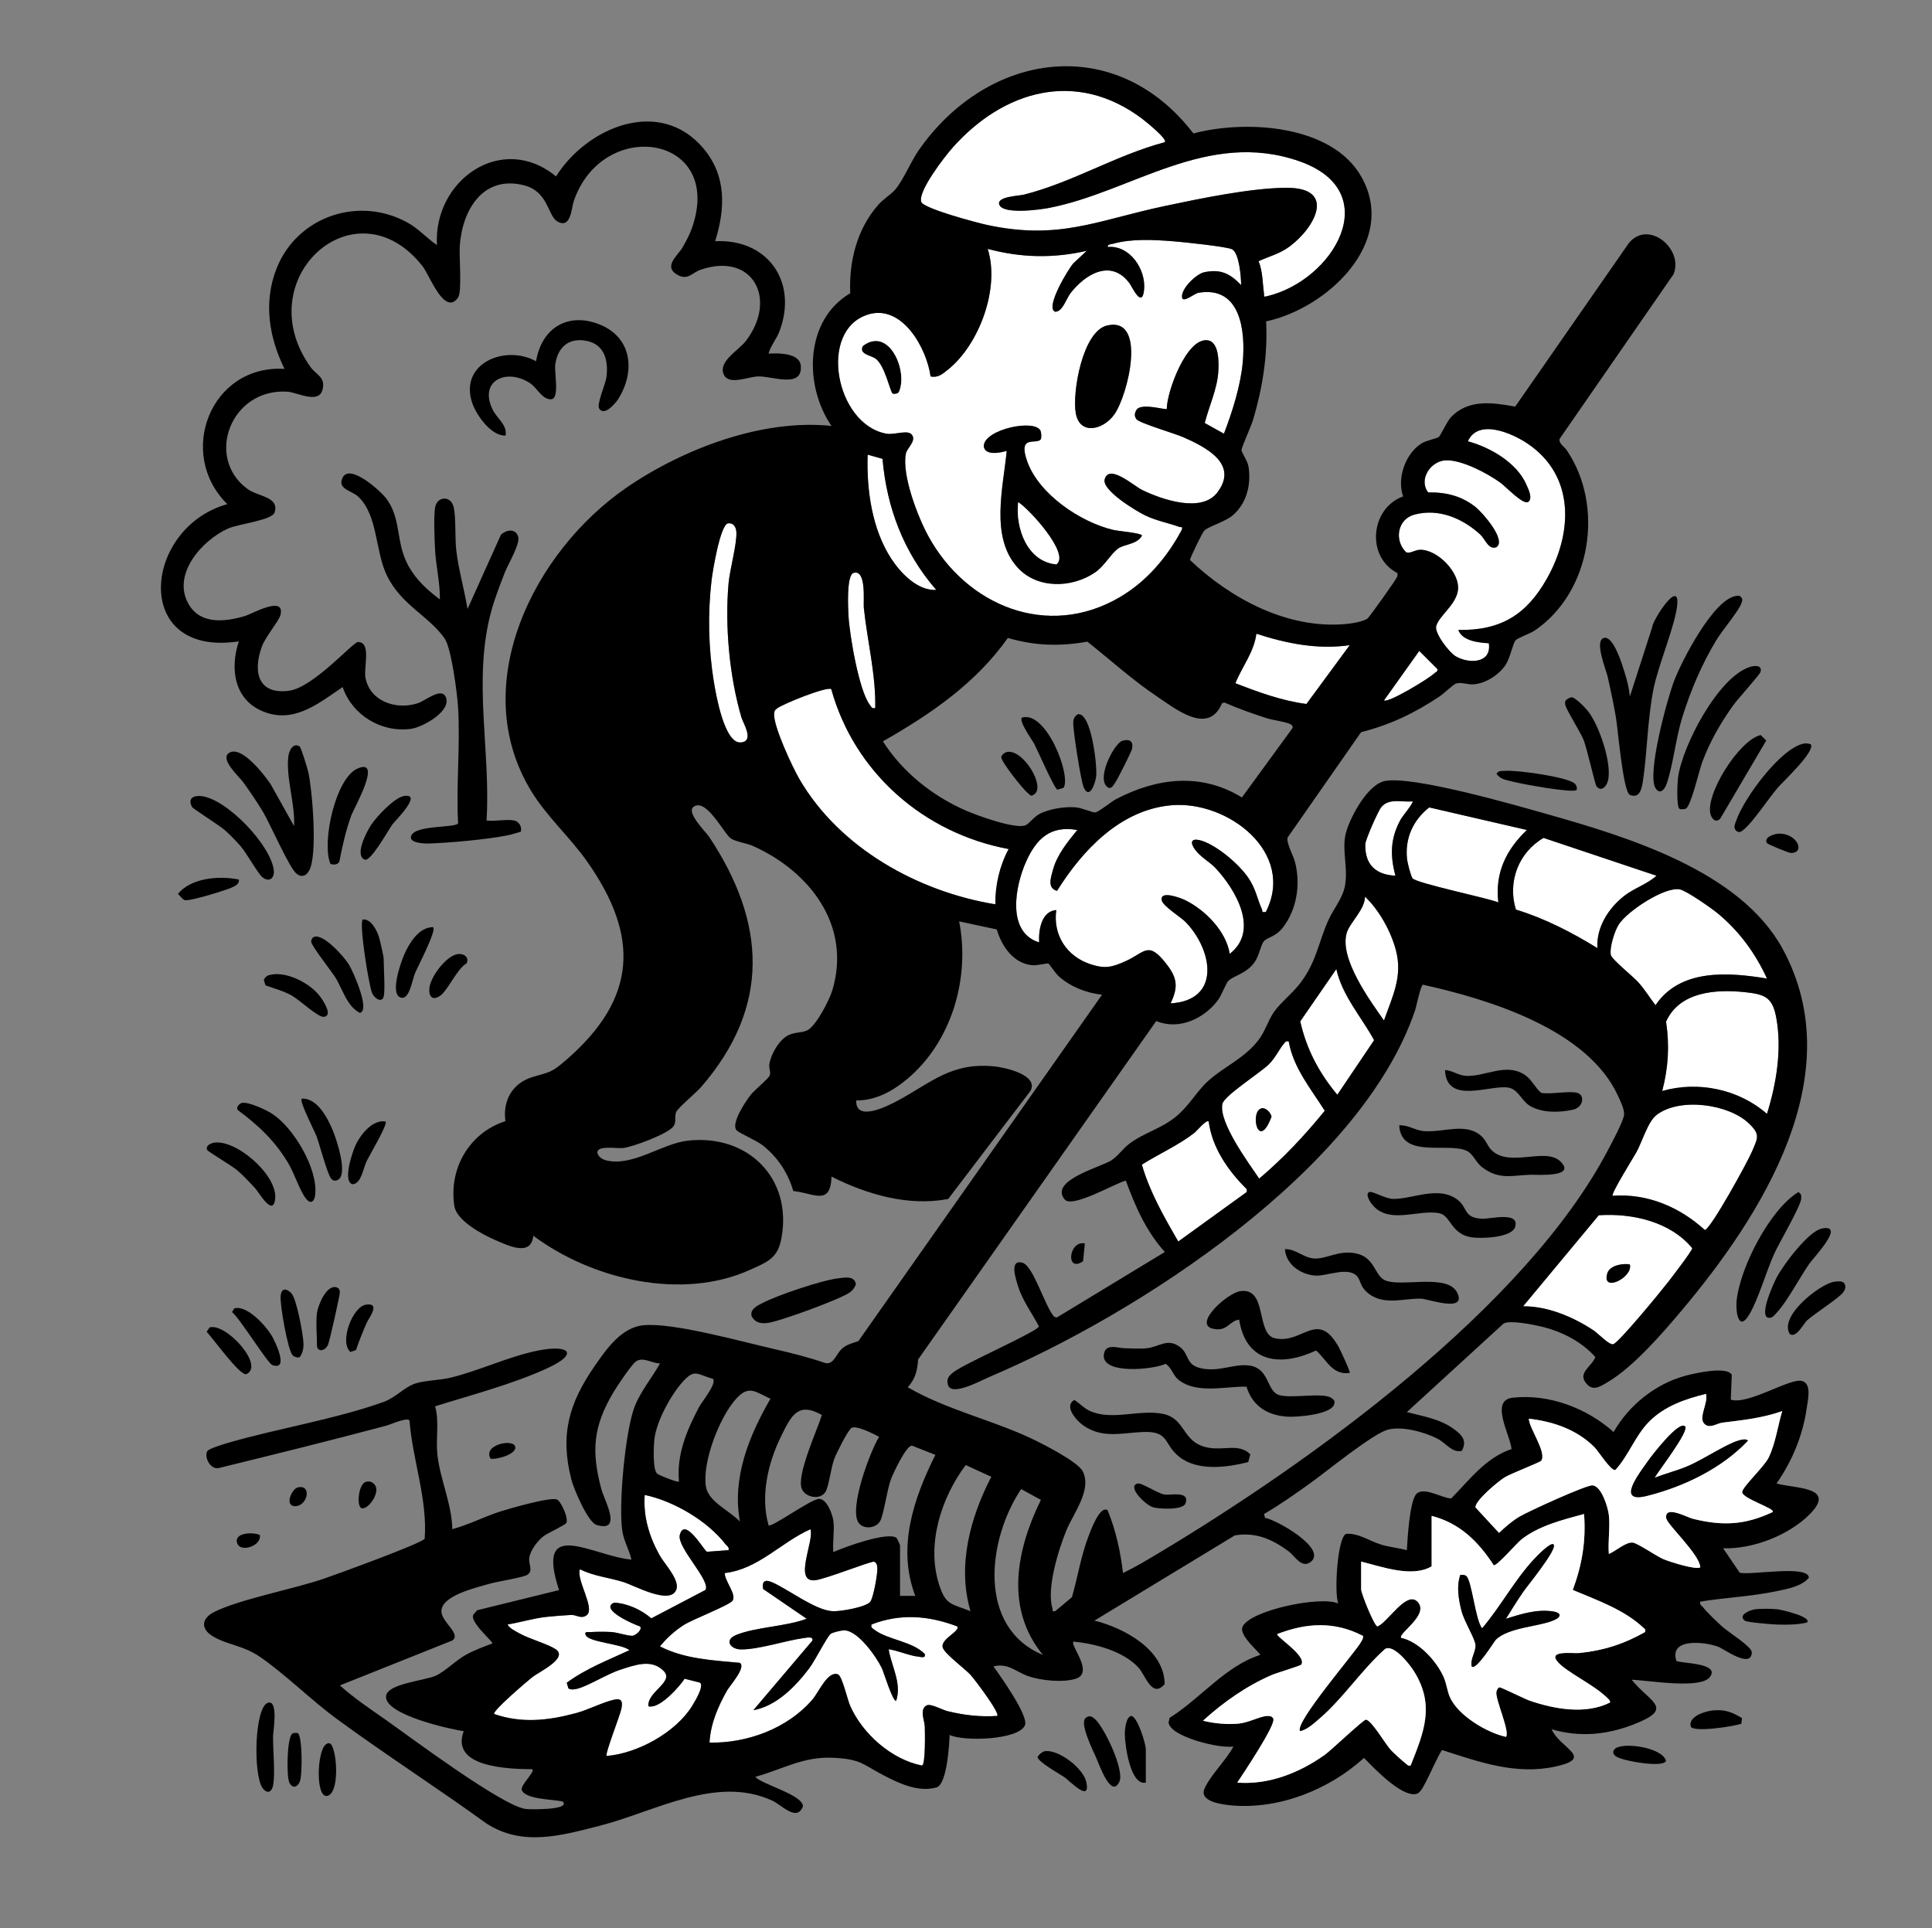 <?xml version="1.0" encoding="UTF-8"?>
<svg id="b" data-name="Layer 1" xmlns="http://www.w3.org/2000/svg" viewBox="0 0 1013.95 1012">
  <rect x="0" y="0" width="1013.95" height="1012" fill="#808080" stroke="none"/>
  <defs>
    <style>
      .c {
        fill: #fff;
      }
    </style>
  </defs>
  <path d="M140.87,893.63c-7.33,1.55-8.18,37.99-2.98,44.95,2.34,3.12,4.75,2.08,5.43-1.49,1.21-6.29-.12-18.82-.01-26.01.03-2.05,2.87-18.58-2.45-17.45Z"/>
  <path d="M165.4,627.17c1.63-13.57-11.25-35.21-22.52-42.57-3.2-2.09-12.42-6.39-15.91-5.73-1.24.23-3.29,2.33-2.17,3.75,10.98,8.15,19.78,16.43,26.73,28.33,2.96,5.07,5.8,13.9,8.96,18.04,2.5,3.28,4.49,1.81,4.92-1.82Z"/>
  <path d="M124.36,614.11c3,2.53,6.79,6.55,9.5,9.5,2.09,2.28,9.5,15.45,10.56,5.54,1.32-12.4-20.75-31.52-32.32-29.35-1.57.3-4.5,1.64-3.29,3.86.45.82,12.9,8.23,15.55,10.45Z"/>
  <path d="M174.52,592.95c-2.79-6.49-8.09-16.74-16.17-16.32-1.37,1.38,6.65,16.81,7.76,19.73,1.61,4.24,5.77,20.18,7.72,22.28.87.94,1.57,1.3,2.84.88,6.69-1.72-.18-21.96-2.15-26.56Z"/>
  <path d="M202.35,588.63c-6.67-1.17-12.87,6.55-15.53,11.96-1.76,3.57-7.16,19.39-1.86,20.97,4.63-.12,5.67-8.45,7.54-12.29,1.44-2.96,11.17-19.33,9.85-20.64Z"/>
  <path d="M188.84,531.62c5.72-1.2-3.65-21.99-5.68-25.3-2.52-4.1-13.09-16.12-18.19-14.65-1.01.29-1.6,1.43-1.68,2.47-.15,1.89,10.4,15.3,12.5,18.56,3.96,6.17,6.13,15.34,13.06,18.92Z"/>
  <path d="M201.35,523.12c.88-3.07,0-15.63,0-20,0-1.18-1.98-9.85-2.51-11.49-1.12-3.45-4.21-9.57-8.48-9.01-1.97,2.02,3.1,34.15,4.92,38.57,1.22,2.94,5.11,5.29,6.07,1.93Z"/>
  <path d="M210.02,523.47c4.82,1.99,6.23-9.01,7.85-12.83,1.5-3.55,11.28-22.19,9.48-24.01-7.46-.09-12.45,8.16-15.17,14.32-1.82,4.12-7.55,20.29-2.15,22.53Z"/>
  <path d="M141.06,511.83c-1.2.35-2.09,1.35-2.6,2.47l.87,2.85c4.8,1.8,9.09,2.8,13.69,5.31,3.99,2.18,13.8,11.47,16.82,11.24,5.26-.4-.34-8.74-2.08-10.98-5.3-6.88-18.03-13.45-26.7-10.88Z"/>
  <path d="M230.92,522.69c4.13-2.75,8.69-13.99,13.96-17.09,1.56-3.37-1.67-5.32-4.78-4.82-6.06.98-14.56,12.27-14.8,18.38-.16,4.12,1.83,6.06,5.62,3.53Z"/>
  <path d="M141.98,411.49c-3.24-4.75-15.13-20.36-21.65-16.39-5.34,3.25,5.33,12.64,7.43,15.6,3.62,5.1,7.17,10.24,10.38,15.62,3.56,5.96,14.19,30.31,17.65,32.35.98.58,1.75,1.25,3,1,1.65-.15,2.65-1.37,3.42-2.68,4.54-7.75,1.76-41.55-.34-51.41-.42-1.98-3.84-13.33-4.66-13.83-3.49-2.13-5.54,2.31-5.89,5.34-1.31,11.18,3.66,25.05,3.01,36.51l-12.36-22.13Z"/>
  <path d="M100.86,423.62c.51.91,14.27,9.59,17.01,11.98,2.66,2.32,6.13,5.87,8.44,8.56,3.15,3.65,8.91,14.11,11.32,16.17,3.47,2.96,6.52.75,6.07-3.5-1.4-13.1-24.72-37.68-38.15-39-4.3-.42-7.15,1.41-4.7,5.8Z"/>
  <path d="M178.16,451.93c1.55-8.08,3.36-16.08,6.17-23.83,1.4-3.86,16.74-30.6,3.28-24.72-11.52,5.04-18.97,38.85-14.16,50.14,1.86.39,4.08.45,4.71-1.59Z"/>
  <path d="M212.09,417.78c-5.11.76-14.76,11.1-17.54,15.53-2.15,3.42-8.58,15.4-3.21,17.87,3.12,1.43,12.34-15.37,14.6-18.48,1.23-1.69,16.17-16.42,6.15-14.92Z"/>
  <path d="M125.35,461.63c-10.23-2.08-24.91-.97-31.96,7.49,1.09,1.02,2.26,2.92,3.68,3.33,2.38.7,22.6-5.45,25.55-7.07,1.51-.83,3.05-1.74,2.73-3.76Z"/>
  <path d="M170.61,915.9c-4.31,4.55-4.92,27.93,1.14,26.67,6.42-1.33,5.27-22.5,2.09-26.94-.95-1.33-2.51-.49-3.23.27Z"/>
  <path d="M156.3,909.65c-.37-.23-2.22-.16-2.79.17-2.89,1.65-3.31,22.26-1.66,25.79,1.35,2.9,4.11,2.89,5.49-.51,1.46-3.58,1.35-23.93-1.04-25.46Z"/>
  <path d="M927.39,442.57c.38.56,11.42,5.14,12.49,5.13,7.71-.03,3.44-10.15-6.02-10.18-2.55,0-8.58,1.93-6.47,5.05Z"/>
  <path d="M136.35,805.64c-3.47-1.61-13.74-1.35-11.87,4.34,1.67,5.1,13.02,1.37,11.87-4.34Z"/>
  <path d="M156.06,780.76c-2.55.72-6.64,8.53-1.99,9.73,7.52.84,9.94-11.98,1.99-9.73Z"/>
  <path d="M125.35,336.63c-4.73,14.15-2.59,30.57,12.71,36.78,16.22,6.59,29.08-4.22,41.77-12.79,5.05,14.82,20.45,24.06,35.93,21.91,6.02-.83,21.76-9.45,18.09-16.91-2.41-4.89-10.81,2.25-14.53,3.47-11.24,3.67-25.13-.8-27.53-13.41-1-5.23,3.27-18.74-3.94-18.72-2.54,0-23.35,23.82-36.08,25.57-16.5,2.27-19.16-10.14-14.29-23.28,1.84-4.97,8.94-13.43,9.69-16.39,2.75-10.78-15.16-.55-18.61.47-10.14,3-23.1,4.64-29.43-6.01-9.24-15.54,6.7-33.67,20.52-39.9,5.43-2.45,23.22-4.32,24.5-8.51,2.53-8.26-8.74-8.21-14.31-12.3-22.41-16.47-8.71-52.97,21.04-51.03,4.95.32,16.09,6.46,18.26-.66,2.12-6.95-3.18-8.07-6.24-12.37-32.85-46.22,23.73-97.46,58.85-52.85,3.73,4.74,11.55,26.49,18.66,16.49,2.14-3.01.51-21.66.89-27.11,1.28-18.76,12.16-37.41,33.86-31.78,12.55,3.26,12.4,15.91,17.18,18.82,7.32,4.45,7.57-6.93,8.7-10.3,14.99-44.66,78.83-35.26,62.31,13.31-1.32,3.88-3.15,7.29-5.19,10.81-2.44,4.22-10.65,10.18-2.17,14.55,5.08,2.62,7.36-1.43,11.78-2.94,27.53-9.38,40.5,15.67,23.56,37.56-3.72,4.81-14.55,10.59-11.47,17.48,2.59,5.8,12.75,1.14,17.93.98,7.54-.24,23.28,6.42,22.51-5.4-.46-7.02-11.79-6.88-16.96-6.56,1.15-4.26,4.15-7.49,5.75-11.74,9.81-26-6.22-48.63-33.76-47.26,5.32-17.06,6.04-34.1-5.98-48.52-22.92-27.49-61.31-11.36-77.52,14.51-28.44-23.41-64.39,1.95-62.51,36.02-5.28-3.56-9.36-8.33-14.97-11.52-25.67-14.59-58.37-3.66-69.2,23.84-6.95,17.65-4.02,36.01,4.18,52.68-38.73-2.41-56.97,44.44-30,70.99-44.26,12.21-50.69,80.58,6,72.02Z"/>
  <path d="M264.87,300.64c1.73-4.48,8.3-15.25,7.07-19.04-1.42-4.36-6.15-3.64-9.04-.92l-17.54,38.95c-1.67-10.25-4.64-20.26-5.88-30.62-.8-6.67-.12-17.14-1.34-22.66-1.44-6.51-8.7-5.86-9.76-.19-.86,4.59-.32,16.77-.07,22.02.42,8.77,2.67,17.65,2.55,26.45-8.78-6.57-16.11-13.89-19.44-24.56-3.11-9.95-2.06-19.45-8.65-28.35-2.91-3.92-19.14-18.65-22.92-11.09-3.05,6.09,4.52,6.71,8.05,9.96,10.53,9.71,8.9,28.89,15.27,41.73,7.68,15.48,21.92,20.94,30.19,32.81,3.52,5.04,6.59,28.82,7.03,35.97,1.24,19.85-1.06,40.94.02,60.93-.71,2.65-22.38.78-24.58,6.6-1.62,3.84,6.8,4.16,9.03,4.09,11.11-.33,30.96-2.15,41.73-4.33,2.25-.46,4.46-1.25,6.67-1.83.9-2.54-.91-5.4-3.41-5.92-3.97-.83-10.21.6-14.5,0,2.24-36.78-7.36-73.91,2.5-110,1.78-6.51,4.57-13.65,7.01-19.99Z"/>
  <path d="M314.48,214.48c2.65,4.15,8.54-2.72,10.06-5.17,8.94-14.34,7.18-31.98-9.52-38.87-16.82-6.94-30.77,1.65-33.69,19.18-16.13-8.97-40.61,1.08-33.46,21.97,2.18,6.37,9.97,17.4,17.47,17.02,1.01-5.58-4.57-9.01-6.82-13.67-7.48-15.56,7.85-21.81,19.76-13.75,3.81,2.58,6.43,8.94,11.4,8.33,4-1.31,1.14-13.89,1.75-18.31,1.24-8.94,7.06-14.05,16.19-12.35,9.77,1.82,11.76,10.52,10.64,19.18-.44,3.43-5.24,14.17-3.79,16.44Z"/>
  <path d="M459.32,188.16c5.06,3.5,7.78,17.56,9.09,18.42.65.43,2.95.21,3.42-.98,4.82-10.96-5.36-34.58-19.03-23.99-2.31,4.3,4.23,4.97,6.52,6.55Z"/>
  <path d="M867.18,328.95l-11.82,36.67c-.37-4.27-1.46-8.69-2.75-12.76-1.14-3.63-5.71-19-10.63-18.08-5.63,1.05.94,16.64,1.87,20.84,1.52,6.85,3.02,13.89,4.2,20.8,1.09,6.41,3.7,38.53,7.26,40.75,5.28,2.17,6.35-3.3,6.92-7.15,2.37-16.04,2.33-32.02,5.57-48.43,2.52-12.73,11.74-34.15,12.48-44.6.92-12.97-12.8,8.34-13.12,11.96Z"/>
  <path d="M868.84,413.63c2.26,3.69,4.78.84,5.83-2.19,3.43-9.89,4.77-23.81,8.18-34.81,4.44-14.33,10.3-28.1,18.08-40.92,2.83-4.66,11.73-15.25,12.99-19.05.35-1.07.85-2.09-.04-3.06-.85-1.16-1.55-1-2.8-.81-11.89,1.78-28.42,33.97-32.48,44.59-3.62,9.46-14.35,48.79-9.77,56.25Z"/>
  <path d="M880.63,408.4c-.33,2.68-.87,15,.81,16.12.56.37,2.53.24,3.25-.05,2.72-1.12,7.04-20,8.65-24.37,3.98-10.81,9.88-21.07,16.63-30.37,2.26-3.11,13.55-15.54,13.98-17.04,1.07-3.75-3.12-3.42-5.64-2.62-16.63,5.31-35.67,41.79-37.67,58.33Z"/>
  <path d="M911.32,436.15c1.64,1.27,2.86.07,4.1-.96,4.67-3.91,12.78-16.12,17.42-21.58,2.91-3.43,20.03-19.25,17.49-22.97-1.38-.36-2.29-.66-3.76-.35-12.33,2.58-31.57,29.05-35.44,40.61-.61,1.83-1.64,3.59.19,5.25Z"/>
  <path d="M897.8,427.66c.82,2.52,2.86,4.28,5.05,1.96l24.1-40.95-2.92-2.89c-11.53,2.74-29.51,31.77-26.23,41.88Z"/>
  <path d="M837.84,412.63c2.43,3.24,5.3.21,6.07-2.94,2.2-9.04-4.69-29.15-10.58-36.54-1.36-1.7-6.6-7.16-8.47-7.17-.83,0-2.65.97-3.07,1.64-.6.72-.41,1.44-.3,2.27.31,2.31,7.95,14.31,9.62,18.48,1.73,4.33,5.97,23.26,6.73,24.27Z"/>
  <path d="M789.8,404.58c-1.78.14-3.23-.29-4.43,1.54,2.23,3.16,5.44,3.27,8.8,4.18,4.25,1.15,31.61,6.17,33.19,4.31.57-.67,0-2.59-1.04-3.45-4.25-3.49-30.48-7.07-36.51-6.58Z"/>
  <path d="M196.44,779.03c-1.17-1.34-2.67-1.77-4.39-1.28-4.11,1.18-5.02,13.31-2.18,13.87,3.65.72,10.25-8.93,6.56-12.59Z"/>
  <path d="M257.43,765.55c2.81.78,14.18-2.3,12.91-6.41-1.26-4.09-17-.82-12.91,6.41Z"/>
  <path d="M619.4,707.08c-6.52-5.06-11-.17-17.54.55-3.53.39-8.31.07-12-.01-3.25-.08-10-2.79-10.56,3.56-.92,10.4,26.32,7.65,32.42,4.62,3.15,1.96,3.86,6.01,6.66,8.29,9.54,7.75,24.63,3.47,35.8,3.71,3.12,10.03,10.6,14.79,20.78,15.71,5.01.45,23.8-.95,25.26-6.56.53-1.66-.19-2.35-1.48-3.22-4.57-3.09-20.85.47-27.46-1.54-6.46-1.96-4.99-13.32-14.67-15.32-8.36-1.72-16.89,3.76-27.09,1.08-7.17-1.88-5.37-7.15-10.14-10.86Z"/>
  <path d="M669.06,702.4c-10.13-2.3-3.67-26.81-18.14-24.73-7.31,1.05-27.17,19.39-12.05,20.01,5.54.23,6.6-4.39,11.46-5.06,3.65,22.91,21.87,24.81,40.38,16.2,5.63,4.95,8.5,13.02,17.63,11.79.55-.5-5.08-12.38-5.81-13.68-11.2-19.86-18.91-1.23-33.47-4.54Z"/>
  <path d="M563.84,734.76c-5.67,3.26,1,10.75,4.57,13.3,10.04,7.16,20.45,3.98,31.39,3.53,14.09-.59,10.67,6.34,19.07,13.01,9.65,7.67,25.09,5.62,36.21,2.79l1.12-4.06c-6.73-6.72-15.57-.71-25.59-4.47-10-3.76-9.22-14.56-20.22-16.78-12.49-2.52-26.69,3.75-38.45-1.55-2.95-1.33-5.38-4.02-8.11-5.76Z"/>
  <path d="M689.95,660.53c-5.68-.15-10.01-5.2-15.59-4.9.51,8.32,8.87,13.7,16.6,13.89,5.8.14,17.04-4.96,21.43.57,1.75,2.2,1.48,4.71,4.42,7.58,8.4,8.16,19.42,3.66,29,3.95,3.73.11,23.9,7.52,19.05-2.97-4.94-10.69-30.02-2.7-38.23-6.8-5.31-2.66-5.15-11.97-15.01-13.99-9.04-1.85-14.94,2.86-21.68,2.68Z"/>
  <path d="M746.84,593.63c-4.32-.47-8.01-3.27-12.49-3,.86,18.92,29.17,7.48,37.04,14.45,2.25,1.99,3.58,5.32,6.46,7.54,8.64,6.67,15.51,4.35,24.95,3.96,3.26-.13,25.03,1.63,16.09-7.02-7.88-7.62-26.61,3.44-36.09-5.9-1.95-1.93-2.93-5.04-4.97-7.03-8.24-8.01-20.89-1.9-31-3Z"/>
  <path d="M731.01,629.24c-3.97-.11-10.41-3.99-12.14-3.62-2.51.53-.24,4.47.47,5.51,8.59,12.5,25.18,3.2,36.29,5.71,5.68,1.28,5.91,10.77,16.45,12.55,4.87.82,21.44.33,23.12-5.46,2.42-8.31-13.28-4.04-17.39-4.26-10.04-.52-7.27-5.8-12.97-10.06-10.04-7.49-23.79-.09-33.85-.37Z"/>
  <path d="M943.86,625.65c-15.07,9.15-30.49,39.47-32.4,56.58-.7,6.25.96,17.22,6.64,7.64,4.7-7.94,8.9-22.68,13.08-31.92,2.55-5.64,13.95-24.97,14.14-28.93.08-1.7-.01-2.33-1.46-3.37Z"/>
  <path d="M791.6,570.83c5.18.87,7.01,7.04,11.4,9.64,6.34,3.76,15.66,3.53,22.64,1.93,5.32-1.21,6.27-7.64,2.21-8.79-4.37-1.23-13.94.91-19,0-3.23-2.76-4.97-7.02-8.57-9.43-9.68-6.5-20.33.73-30.42.52-4.5-.1-7.27-2.8-11.5-3.08.76,18.47,23.6,7.59,33.24,9.21Z"/>
  <path d="M932.53,670.3c-1.65,3.11-9.4,19.88-4.64,21.31,2.27.4,3.16-1.16,4.45-2.51,5.44-5.68,12.22-18.66,17.2-25.8,2.37-3.39,19.4-21.1,6.55-18.48-7.01,1.43-20.13,18.99-23.56,25.48Z"/>
  <path d="M967.93,673.55c-1.06-1.46-4.21-1.05-5.84-.71-7.16,1.48-28.59,17.8-22.78,27.33,3.38,2.43,7.17-5.39,9.01-7.09,3.94-3.64,17.15-11.96,19.11-14.89,1.02-1.52,1.47-2.93.51-4.64Z"/>
  <path d="M611.09,784.4c-3.7-.61-11.95-6.35-14.14-5.74-5.69,1.58,4.36,11.44,8.37,12.49,3.22.84,15.7,1.56,16.91-2.18,2.16-6.67-7.7-4.01-11.14-4.57Z"/>
  <path d="M568.43,661.95l.92-9.33c-8.59-1.68-10.2,15.75-.92,9.33Z"/>
  <path class="c" d="M846.65,705.52c2.94-.77,25.64-28.49,29.1-33,1.76-2.3,12.46-16.18,12.37-17.41-11.57-13.98-31.57-18.44-49.06-17.28l-39.71,47.78c12.81-.12,26.35,5.6,36.91,12.6,2.52,1.67,8.27,7.86,10.39,7.3ZM843.54,668.33c1.23-4.16,8.07-5.39,11.82-4.71,1.99,6.67-14.94,15.26-11.82,4.71Z"/>
  <path class="c" d="M894.74,645.58c3.21-.67,22.57-35.99,24.78-41.28,2.9-6.94,4.52-8.75-1.68-14.67-10.72-10.23-36.34-13.75-48.44-4.44-4.59,3.53-7.5,13.9-10.54,19.46-1.37,2.52-13.58,22.02-12.52,22.97,18.25-1.32,35.08,5.87,48.39,17.96Z"/>
  <path class="c" d="M874.38,536.2c1.89,12.6,1.19,24.19-2.02,36.42,18.85-5.41,40.23-.94,54.98,12,4.94-15.89,7.92-33.76,4.89-50.38-1.94-10.63-5.69-12.37-16.5-13.5-15.34-1.6-34.26-.27-41.35,15.46Z"/>
  <path class="c" d="M859.87,515.61c3.31,3.7,5.96,8.07,8.99,11.99,12.92-19.27,38.24-17.35,58.5-13.99-5.98-13.12-14.43-24.68-25.53-33.96-3.31-2.77-16.72-12.18-20.22-12.84-8.02-1.53-27.69,11.53-32.08,18.48-2.13,3.37-4.85,11.99-4.16,15.8.45,2.48,11.66,11.33,14.51,14.53Z"/>
  <path class="c" d="M852.44,470.21c5.21-4.07,12.06-6.15,16.91-10.57l-59.26-19.85c-13.16,7.63-19,23.11-14.51,37.62,15.14,4.62,29.34,11.96,42.77,20.22-.61-10.9,5.8-20.93,14.1-27.41Z"/>
  <path class="c" d="M801.35,435.63l-51.27-11.85c-8.54,6.73-12.84,16.35-11.62,27.23.21,1.88,1.92,8.6,2.82,9.93,1.76,2.58,39.24,10.31,45.07,12.67-1.83-15.44,4.09-27.62,15-37.99Z"/>
  <path class="c" d="M674.27,547.25c-2.81,3.14-4.68,7.77-8.39,11.4-4.52,4.44-23.42,16.44-24.33,20.7-2.08,9.67,13.72,31.02,19.31,39.25,12.66-10.7,23.99-22.77,34.4-35.62-7.27-11.52-16.49-22.51-18.91-36.36-1.3-.21-1.28-.26-2.08.63ZM662.05,581.72c2.26-.56,4.86,2.23,5.28,4.37-7.05,18.76-11.59-2.81-5.28-4.37Z"/>
  <path class="c" d="M634.35,588.63c-1.18-1.25-6.27,5-7.52,5.97-8.51,6.6-18.52,10.93-27.55,16.67,4.17,14.44,11.67,27.46,19.09,40.34l35.98-26.01-.02-1.45c-9.73-9.63-18.19-21.68-19.98-35.52Z"/>
  <path class="c" d="M682.4,536.07c3.34,14.76,9.85,26.96,19.45,38.53l19.31-28.66c-6.7-12.26-16.78-23.41-19.82-37.32l-18.94,27.45Z"/>
  <path class="c" d="M716.36,470.62c.02,6.67-7.96,13.65-9.56,18.95-4.05,13.41,12.05,35.38,19.53,46.05,4.46-12.73,9.87-23.02,6.29-36.78-2.57-9.88-8.87-21.3-16.27-28.22Z"/>
  <path class="c" d="M741.35,420.63c-5.65.5-12.38-1.9-16.45,3.04-1.64,1.99-8.31,17.1-8.37,19.43-.26,10.67,5.43,16.01,15.82,16.53-2.9-10.78-2.7-19.8,2.84-29.66.81-1.44,6.83-8.76,6.16-9.33Z"/>
  <path d="M855.35,663.63c-3.74-.69-10.59.54-11.82,4.71-3.12,10.56,13.81,1.96,11.82-4.71Z"/>
  <path d="M662.05,581.72c-6.31,1.56-1.77,23.13,5.28,4.37-.42-2.14-3.02-4.93-5.28-4.37Z"/>
  <path d="M574.4,902.04c-1.58-1.31-3.1-1.87-4.8-.16-2.89,2.9,3.86,16.54,5.58,20.41,1.72,3.88,7.96,21.99,12.28,12.89,2.86-6.03-8.05-29.02-13.06-33.15Z"/>
  <path d="M593.84,900.63c-2.87.14-3.54,7.12-3.52,9.45.06,5.74,2.83,27.2,11.03,25.55v-17.5c0-2.86-4.27-16.79-7.52-17.5Z"/>
  <path d="M548.82,919.05c-1.62.12-3.43,1.67-4.27,3.06-.21,2.41,11.47,8.86,14.12,10.69,2.57,1.77,13.88,13.78,11.46,2.56-1.56-7.27-14.16-16.85-21.32-16.3Z"/>
  <path d="M898.96,897.73c-4.12.43-12.78,3.05-11.68,8.28.75,3.56,23.29.04,26.63-1.33l.31-2.93c-5.21-3.12-8.97-4.66-15.25-4.01Z"/>
  <path d="M847.6,917.86c-1.7,1.56-.95,3.1.81,4.19,3.65,2.27,25.09,6.02,25.94,2.05-2.24-7.15-22.83-9.84-26.75-6.25Z"/>
  <path class="c" d="M494.73,864.64c-1.18-4.48,9.44-8.52,7.62-11.01-14.98-5.68-29.82-6.91-44.99-1-.4,1.79.53,1.97,1.65,2.83,6.73,5.17,19.87,5.97,26.34,12.67.47,2.42-1.94,1.53-3.38,1.38-4.95-.52-10.57-3.19-15.61-3.89,1.44,8.88,6.98,17.84,3.98,26.99-1.62,1.2-6.75-15.41-7.5-16.98-2.95-6.12-12.6-19.9-19.85-19.94-1.33,0-6.19,1.06-7.15,1.92-1.95,1.75-8.26,14.2-11.08,17.92-7.2,9.55-17.23,19.91-29.41,22.08l30.98-36.51c.7-2.38-2.93-1.57-4.38-1.37-9.74,1.32-23.71,6.09-33.13,5.98-5.54-.06-8.91-4.97-2.48-7.59,10.25-4.18,26.1-4.39,36.99-8.51l-22.87-15.64c-.65-4.02.97-5.11,4.59-3.57,8.62,3.67,22.4,14.59,31.81,15.25,3.78.27,17.96-2.13,19.94-5.07,1.64-2.43,3.78-14.48,3.63-17.47-.08-1.48-.16-2.7-1.66-3.44-1.75-.43-25.84,9.32-31.22,9.75-11.21.89-.19-20.52-2.21-26.8-15.51,6.87-27.38,21.02-45,23-.12,4.07,6.35,11.2,4.11,14.52-1.55,2.3-20.8,9.74-25.43,12.65-4.81,3.02-9.14,6.93-12.67,11.33,12.88,6.62,27.72,7.31,41.86,8.62,3.66,2.18-5.2,11.97-6.67,14.57-4.82,8.57-8.59,17.29-9.2,27.3,19.72.41,40.95-7.4,53.97-22.53,3.51-4.08,7.97-15.11,13.37-13.33,2.28.75,5.01,13.19,6.48,16.54,6.5,14.73,21.72,28.18,37.64,31.35,2.03.01,1.59-18.25,1.53-20.51-.08-3-2.98-9.03,1.02-11.06,2.11-1.07,8.08,2.36,10.98,3.06,8.74,2.12,16.96,3.07,26,2.49,1.61-1.45-12.05-19.44-13.97-21.52-3.13-3.4-13.79-11.19-14.65-14.45Z"/>
  <path class="c" d="M359.31,881.1c-3.08,4.64-11.98,14.3-17.44,14.56-1.54.07-1.77.14-1.53-1.54.97-6.82,13.25-11.64,8.05-17.03-6.37-6.59-15.03-3.22-22.8-.74-6.73,2.14-17.59,8.96-22.96,10.07-1.39.29-3.06.58-4.3-.27l-.89-2.94c10.06-7.43,21.67-11.88,32.91-17.09-3.98-3.43-21.41-4.07-22.99-8.01-.83-2.06,1.36-1.4,2.48-1.49,3.3-.24,7.74-.24,11.05-.04,3.3.2,8.49,2.1,11.04,1.95,1.78-.1,5.67-3.62,3.83-4.95-2.8-.85-21.43-8.96-13.45-12.43,7.16.4,14.08,3.66,19.54,8.23l28.39-14.88c3.02-4.78-15.14-22.43-13.45-28.91,2.56-9.82,12.8,8.36,14.24,8.86l11.33-.84c.45-1.73-.72-2-1.49-3-9.54-12.4-27.26-22.77-42.5-25.99-.83,11.35,2.38,21.87,7.82,31.67,2.59,4.67,10.97,13.16,8.66,18.3-3.51,7.82-21.74-2.39-27.7-4.26-7.56-2.37-15.7-3.08-22.78-6.71-2.05,5.61,8.14,20.5,3.58,24.09-2.88,2.27-5.44-.22-8.09-.1-3.76.17-9.22.62-12.98,1.02-6.91.73-13.69,2.85-20.51,4,1.18,2.09,3.96,3.34,5.98,4.51,5.4,3.11,15.42,5.74,19.42,8.57,6.52,4.61-9.02,11.89-12.32,14.49-2.16,1.7-21.27,17.9-20.08,19.41,14.53,5.04,28.52,3.41,43-.49,6.35-1.71,14.19-5.79,20.01-7.05,4.18-.91,4.42,1.38,3.75,4.79-.66,3.37-8.73,23.85-7.75,24.76,16.25-1.3,36.42-12.37,45.02-26.47,1.26-2.06,6.34-10.25,3.99-12.02l-8.06-2.03Z"/>
  <path d="M932.35,778.61c8.25-11.76,13.83-25.3,15.86-39.62.6-4.26,2.77-12.82-2.59-14.21-6.15-1.59-28.32,12.76-37.27,9.84l.51-13.01c-2.39-4.8-19.9-.75-24.52.51-15.6,4.24-29.6,15.56-37.49,29.49-13.99-12.54-34.03-20.17-53.02-18-12.18,1.39-1.08,19.84-.55,26.94-13.5,4.47-22.09,16.2-31.64,25.92-4.73-.08-14.48-6.41-18.3-2.35-3.57,3.79-4.65,23.71-5,29.5-4.18-1.13-8.6-1.54-12.78-2.71-6.58-1.85-12.89-6.56-19.23-5.81-4.42,2.26-6.2,30.92-3.99,36.52-9.15-4.24-46.66,3.64-50.27,12.28-1.97,4.72,9.93,14.09,9.27,14.71-18.22,5.79-31.37,22.93-47.51,33.01l-.54,2.45c.76,7.52,27.29,13.91,34.05,12.56-3.6,6.99-12.34,15.32-15.24,22.29-2.88,6.94,10.19,8.31,14.75,8.69,24.83,2.06,50.81-8.44,68.98-24.94,5.27,5.32,19.17,20.04,26.95,18.98,1.59-.22,2.1-.93,3.02-2.06,2.51-3.08,9.97-20.86,11.14-21.05,19.47,6.29,38.67,13.19,59.44,8.63,20.84-4.57,2.08-9.66-2.04-19.55,14.65,4.28,28.88,2.96,42.97-2.52,21.97-8.55,8.68-11.48-.98-23.47,8.13.2,36.11,5.18,41.07-1.45,5.75-7.69-16.65-7.09-17.63-8.5-3.93-12.28,15.39-9.97,22.26-7.27,2.51.99,17.37,11.8,17.33,2.7-.01-2.77-12.27-10.54-15.04-12.99-2.91-2.57-8.24-7.58-10.5-10.5-.77-1-1.94-1.27-1.49-3,13.14-2.14,27.02-2.72,40.03-5.47,5.68-1.2,13.18-2.51,16.95-7.03,0-7.05-31.07-1.12-36.29-2.69l-8.69-12.8c15.56.53,34.6-6.86,45.54-17.96,14.28-14.5-8.06-13.31-17.54-16.06ZM740.34,926.62c-1.52.4-1.66-.41-2.5-.99-1.31-.9-6.67-5.82-7.88-7.12-2.76-2.96-10.3-15.93-13.11-15.93-1.42,0-18.08,15.96-21.58,18.45-13.27,9.43-29.36,15.86-45.91,14.58,2.98-4.54,19.98-29.87,18.95-33.38-.43-1.48-1.99-1.66-3.34-1.59-3.82.19-9.74,3.57-15.08,4.02-6.15.52-12.6-.07-18.53-1.53,10.62-9.66,22.82-18.27,36.03-23.97,2.6-1.12,15.06-4.8,15.54-5.48,3.18-4.48-13.54-14.79-12.57-16.04,15.38-5.93,30.09-6.78,45,1,.19,1.33-.57,2.26-1.16,3.32-3.05,5.45-35.48,42.91-31.83,46.66,3.48-.64,7.27-4.13,10.01-6.48,12.43-10.64,22.16-25.59,34.44-36.58,4.47-3,13.08,8.06,15.36,11.74,10.97,17.7,5.19,31.68-1.83,49.32ZM863.35,856.61c-11.2,6.29-21.65,9.67-34.51,11-3.52.36-17.24-1.75-11.01,5.03,4.47,4.86,17.88,11.45,23.99,17.01.82.75,3.8,2.97,3.05,3.98-12.76,6.36-28.98,3.46-42.03-.99-2.76-.94-15.1-7.19-15.96-7.02-.79.16-1.45,1.62-1.58,2.52-.55,3.83,7.31,21.04,5.04,23.47-10.14-2.22-25.29-11.27-29.49-21-1.36-3.15-1.73-7.2-3.33-10.67-3.87-8.43-12.9-18.29-22.18-20.33-1.68-2.26,15.25-12.3,8.52-19.01-5.87-5.85-15.82,11.24-21,13.03-1.71-.4-8.52-17.33-8.52-19.5v-14.5c11.06,2.72,26.67,8.55,37,2.5v-26.5c14.82,3.84,24.54,13.51,32.61,25.95,1.77.3,12.06-11.6,14.37-13.46,9.1-7.32,21.88-10.45,33.01-13.48,1.09,14.09-1.05,26.74-5.92,39.87,12.71,5.38,27.08,10.33,37.28,20.05.83.79.93.67.64,2.07ZM930.35,793.61c-14.64,6.9-26.44,7.4-42.01,3.52-2.87-.72-14.97-7.42-13.85-.22.53,3.4,17.47,18.86,17.86,25.71-2.15,1.57-16.18-2.95-19.26-4.23-3.82-1.59-13.77-8.59-16.31-8.76-3.71-.24-8.98,4.59-12.43,6-.55-6.53.75-14.12,0-20.5-.46-3.91-3.75-15.03-8.53-15.52-3.2-.33-34.08,13.8-38.51,16.48-3.91,2.37-7.3,5.33-10.6,8.47l-12.38-13.42c0-3.73,11.9-13.58,15.32-15.71,3.22-2.01,18.65-7.88,19.23-8.76,2.96-4.44-6.28-16.75-6.53-22.04,12.87,1.47,25.19,5.69,34.49,15,2.01,2.01,8.55,12.44,10.9,11.95,7.06-7.63,10.36-17.91,17.71-25.35,8.13-8.23,18.91-11.89,29.89-14.6,1.3,4.47-3.99,12.23-1.01,15.52,2.77,3.05,6.59-.06,9.6-.44,11-1.4,20.77-2.34,31.42-6.07-2.39,7.88-3.5,16.9-7.12,24.37-2.41,4.96-13.89,15.46-13.91,18.16-.02,3.36,17.44,8.57,16.03,10.46Z"/>
  <path d="M932.84,844.63c-3.02-.31-9.01-.39-11.93.05-2.85.44-9,3.13-5.12,5.99,1.1.81,14.24,1.92,17.01,1.99,5.23.13,10.43.13,15.54-1.06,2.83-3.04-13.96-6.83-15.51-6.98Z"/>
  <path class="c" d="M862.71,854.54c-10.2-9.71-24.56-14.67-37.28-20.05,4.87-13.13,7-25.78,5.92-39.87-11.12,3.04-23.91,6.16-33.01,13.48-2.32,1.86-12.61,13.76-14.37,13.46-8.08-12.44-17.79-22.11-32.61-25.95v26.5c-10.33,6.05-25.94.22-37-2.5v14.5c0,2.17,6.81,19.1,8.52,19.5,5.18-1.79,15.13-18.87,21-13.03,6.73,6.71-10.2,16.75-8.52,19.01,9.28,2.04,18.31,11.9,22.18,20.33,1.6,3.48,1.97,7.53,3.33,10.67,4.2,9.73,19.34,18.78,29.49,21,2.27-2.43-5.59-19.64-5.04-23.47.13-.9.78-2.37,1.58-2.52.85-.17,13.19,6.07,15.96,7.02,13.05,4.45,29.27,7.35,42.03.99.75-1-2.22-3.23-3.05-3.98-6.11-5.56-19.52-12.14-23.99-17.01-6.23-6.78,7.49-4.67,11.01-5.03,12.86-1.33,23.31-4.71,34.51-11,.29-1.4.19-1.27-.64-2.07ZM815.59,850.36c-7.76,3.41-24.13,3.74-30.64,10.36-.79.8-10.43,16.44-12.59,13.9-.87-4.02,2.36-7.66,1.98-11.4-.34-3.42-6-12.42-7.33-17.75-1.53-6.13-2.7-12.64-.65-18.83,1.09-.08,2.04-.17,3.03.45,3.01,1.89,4.85,23.36,8.45,27.54,9.69-11.38,16.85-25,26.99-36.01,1.24-1.34,8.99-9.56,10.51-7.98,2.21,2.3-13.72,21.65-15.81,24.68-3.22,4.66-6.2,9.5-9.19,14.3,7.95-2.48,15.9-5.08,24.41-3.89,4.6.64,5.05,2.78.83,4.64Z"/>
  <path class="c" d="M914.32,783.15c.02-2.7,11.5-13.2,13.91-18.16,3.63-7.47,4.74-16.49,7.12-24.37-10.64,3.73-20.42,4.67-31.42,6.07-3.01.38-6.83,3.49-9.6.44-2.98-3.29,2.31-11.05,1.01-15.52-10.98,2.71-21.75,6.37-29.89,14.6-7.35,7.44-10.66,17.72-17.71,25.35-2.35.49-8.89-9.94-10.9-11.95-9.29-9.31-21.62-13.53-34.49-15,.26,5.29,9.5,17.6,6.53,22.04-.59.88-16.02,6.75-19.23,8.76-3.41,2.13-15.31,11.98-15.32,15.71l12.38,13.42c3.29-3.14,6.69-6.1,10.6-8.47,4.43-2.68,35.31-16.81,38.51-16.48,4.77.49,8.06,11.6,8.53,15.52.75,6.38-.55,13.97,0,20.5,3.45-1.41,8.72-6.24,12.43-6,2.54.16,12.49,7.17,16.31,8.76,3.08,1.28,17.12,5.8,19.26,4.23-.39-6.84-17.32-22.3-17.86-25.71-1.13-7.19,10.98-.49,13.85.22,15.57,3.88,27.36,3.38,42.01-3.52,1.41-1.89-16.06-7.1-16.03-10.46ZM864.34,785.11c-16.58,4.15-4.14-11.63.6-18.4,1.65-2.35,16.17-21.38,19.4-18.09,2.37,2.41-14.07,23.51-15.99,26.98,5.47-2.12,11.24-3.61,16.68-5.81,8.25-3.34,20.32-11.6,27.29-13.71,1.33-.4,3.98-1.13,5.02.02-13.73,14.56-33.72,24.16-53,28.99Z"/>
  <path class="c" d="M726.81,865.56c-12.28,10.99-22.02,25.94-34.44,36.58-2.74,2.35-6.53,5.84-10.01,6.48-3.65-3.75,28.78-41.21,31.83-46.66.59-1.06,1.36-1.99,1.16-3.32-14.9-7.78-29.62-6.93-45-1-.97,1.25,15.75,11.56,12.57,16.04-.48.67-12.94,4.35-15.54,5.48-13.21,5.71-25.41,14.31-36.03,23.97,5.93,1.46,12.39,2.05,18.53,1.53,5.33-.45,11.26-3.83,15.08-4.02,1.35-.07,2.91.11,3.34,1.59,1.03,3.52-15.97,28.84-18.95,33.38,16.56,1.28,32.64-5.14,45.91-14.58,3.5-2.49,20.16-18.44,21.58-18.45,2.81,0,10.35,12.97,13.11,15.93,1.21,1.3,6.57,6.22,7.88,7.12.85.58.99,1.39,2.5.99,7.02-17.64,12.8-31.63,1.83-49.32-2.28-3.69-10.9-14.75-15.36-11.74Z"/>
  <path d="M814.76,845.72c-8.51-1.19-16.46,1.41-24.41,3.89,2.99-4.8,5.97-9.64,9.19-14.3,2.09-3.03,18.02-22.38,15.81-24.68-1.52-1.58-9.27,6.64-10.51,7.98-10.14,11.01-17.31,24.63-26.99,36.01-3.6-4.18-5.45-25.65-8.45-27.54-.99-.62-1.94-.53-3.03-.45-2.05,6.19-.88,12.71.65,18.83,1.33,5.33,6.98,14.33,7.33,17.75.38,3.74-2.85,7.38-1.98,11.4,2.16,2.54,11.8-13.09,12.59-13.9,6.51-6.62,22.89-6.94,30.64-10.36,4.22-1.86,3.77-4-.83-4.64Z"/>
  <path d="M917.35,756.12c-1.04-1.15-3.7-.42-5.02-.02-6.97,2.1-19.04,10.37-27.29,13.71-5.44,2.2-11.21,3.69-16.68,5.81,1.92-3.47,18.36-24.57,15.99-26.98-3.23-3.3-17.75,15.73-19.4,18.09-4.74,6.77-17.18,22.55-.6,18.4,19.28-4.83,39.27-14.43,53-28.99Z"/>
  <path d="M402.57,694.41c5.9-.58,39.37-12.77,43.75-16.32,1.37-1.11,2.36-2.44,2.89-4.14-.89-4.5-5.67-3.41-9.07-3.04-8.66.93-32.07,8.87-39.99,13-2.82,1.47-6.73,3.26-5.65,7.01,1.88,3.29,4.57,3.83,8.08,3.49Z"/>
  <path class="c" d="M590.71,504.48c10.3-4.59,11.82-11.05,21.62,1.67,5.68,7.38,5.99,12.09,2.03,20.47,26.6-1.56,22.14-27.78,8.04-42.53-2.54-2.66-11.9-8.42-12.64-11.41-1.41-5.68,9.95-1.38,12.28-.23,10.38,5.11,21.55,16.34,23.34,28.17,15.78-12.2,3.11-33.74-7.47-45.04-3.07-3.28-8.16-5.87-10.97-10.03-3.21-4.74-.38-5.72,4.16-4.16,8.24,2.83,19.49,12.44,24.3,19.7,3.73,5.63,4.39,10.6,6.88,16.12.53,1.17-.47,1.81,2.08,1.4,15.78-31.19-20.04-58.49-49.47-55.98-26.85,2.29-46.75,23.58-60.13,44.93-5.34-1.43-3.19-7.15-2.1-11.16,2.16-7.93,7.71-14.56,12.71-20.78-14.12-2.47-21.41,4.51-26.86,16.63-5.72,12.73-10.4,36.99,6.85,42.36-.35-6.49,1.18-16.32,9-16.99-1.83,13.22,5.56,24.4,18.03,28.47,7.64,2.5,11.24,1.55,18.33-1.62Z"/>
  <path class="c" d="M744.89,288.58c9.22-.57,21.57,11.96,20.27,21.28-1.07,7.69-9.89,13.32-11.4,18.75-1.03,3.69,6.81,13.86,10.25,15.87,6.92,4.05,18.96,3.81,17.36-6.85-5.53-.33-13.93-1.23-16.01-6.99,22.28.41,35.82-8.02,46.52-26.99,13.58-24.07,14.75-54.01-10.2-70.83-8.2-5.52-25.91-13.24-31.31-1.2,11.77,3.19,25.69,11.19,30.73,22.79,1.06,2.45,3.66,7.5.67,9.19-3.07.87-11.43-8.17-14.49-10.37-6.76-4.85-20.02-11.89-28.38-11.63-7.95.25-14.61,9.95-9.37,16.87,9.36-.19,17.5,1.82,24.86,7.64,3.42,2.7,16.35,17.24,11.01,21.07-4.22,1.64-5.91-4.22-8.49-6.59-9.29-8.54-21.91-13.92-34.58-10.49-8.9,2.41-10.68,13.38-4.49,19.64,1.77,1.16,4.66-1,7.07-1.15Z"/>
  <path class="c" d="M436.26,361.71c-2.23-1.61-25.36,7.76-28.29,10.02-1.01.78-1.45.98-1.66,2.42-.91,6.2,9.66,28.64,13.24,34.78,21.06,36.16,62.21,59.08,102.8,65.7-.07-10.02,2.24-20.19,7-28.99-44.49-8.3-80.91-40.09-93.1-83.92Z"/>
  <path class="c" d="M708.35,338.63c-16.92,2.4-32.96-.84-48.99-6.01-1.19,9.6-7.5,17.28-11.01,25.99,12.07,4.65,24.35,9.19,37.29,10.88l22.71-30.86Z"/>
  <path class="c" d="M382.36,306.13c.64-7.18,4.54-21.14,4.08-27.01-.21-2.66-1.56-4.8-4.46-4.43-4.08,1.21-7.97,25.09-8.5,29.57-2.1,17.64-1.7,36.07,1.16,53.58,1.05,6.44,5.5,32.57,14.15,31.84,7.31-.62,1.23-10,.27-13.27-6.29-21.49-8.7-48.06-6.71-70.28Z"/>
  <path class="c" d="M491.35,309.61c-16.98-19.49-25.96-43.04-28.2-68.78l-7.8-2.2c-.63,18.34,2.26,39.33,12.59,54.9,4.94,7.46,13.73,16.64,23.41,16.08Z"/>
  <path class="c" d="M447.98,300.69c-3.76,1.09-2.9,18.44-2.67,22.47.55,9.97,5.45,39.28,11.21,46.79.86,1.13,1.04,2.06,2.83,1.66.36-17.66-4.15-35.01-5.98-52.51-.34-3.26,1.51-20.42-5.38-18.42Z"/>
  <path class="c" d="M752.68,353.46c.69-.69,2.06-.85,1.67-2.32l-9.5-9.49-18.5,25.97c2.04,1.57,23.52-11.35,26.33-14.16Z"/>
  <path d="M554.97,414.5l3.24-1.04c4.04-6.33-9.06-40.59-21.85-36.84-1.88,1.86,5.36,11.72,6.52,13.97,1.77,3.43,10.54,23.54,12.1,23.9Z"/>
  <path d="M575.33,407.11c.48-5.24-2.5-32.84-9.5-32.28-1.79.91-2.46,2.35-2.57,4.29-.22,3.84,3.91,30.03,5.35,33.74,2.89,7.43,6.32-1.42,6.72-5.75Z"/>
  <path d="M539.32,416.15c.96.75,1.57,2.12,3.04,1.03,7.17-3.66-5.74-24.9-14.29-22.39-.95.28-2.41,1.53-2.58,2.47-.4,2.18,11.36,16.96,13.83,18.89Z"/>
  <path d="M581.96,413.57c1.52.25,2.51-1.59,3.22-2.62,1.3-1.87,8.7-16.46,8.99-18.07.7-3.94-1.46-5.16-5.11-4.08-4.44,1.32-14.62,21.15-7.1,24.77Z"/>
  <path class="c" d="M464.99,227.58c4.74.91,12.02-2.63,13.92,1.07,1.65,3.22-2.95,6.55-3.51,9.53-2.1,11.29,6.25,32.98,11.78,43.13,19.98,36.62,62.61,54.31,100.48,32.13,14.21-8.32,24.88-20.98,32.6-35.42.49-1.98-.22-1.11-1.28-1.49-6.01-2.14-11.93-3.14-17.98-6.05-4.77-2.29-22.75-13.18-21.24-18.88,2.23-8.41,15.17,3.33,19.61,5.51,10.21,5.01,31.11,12.25,39.43,1.46,11.61-15.06-6.03-23.94-17.77-29.12-4.43-1.95-23.14-7.43-24.6-9.44-1.36-1.87-.91-3.66.41-5.41,3.41-2.99,14.86.67,15.52.02-.02-8.92,10.37-37.58,21.44-36.03,6.18.86,5.9,11.94,5.59,16.56-.62,9.23-4.87,18-7.11,26.85l10.07,5.61c4.41-11.52,8.79-25.29,9.89-37.63,1.44-16.26-1.03-40.13-23.32-36.32-2.09.36-8.1,5.58-8.55,2.43-.65-4.49,7.38-12.35,11.73-13.25,8.63-1.78,13.57.81,19.26,6.77.05-4.31-1.05-16.84-4.71-18.78-2.7-1.43-26.02-3.84-30.79-4.21-10.19-.79-21.84-1.48-31.69,1.3-1.03.29-3.03.23-2.8,1.68,11.72-1.01,20.17,11.92,19.07,22.53-1.05,10.07-6.28-1.63-7.64-3.46-9.55-12.89-22.93-5.04-30.85,5.02-2.49,3.17-4.12,9.72-8.08,9.93-5.77-1.8,6.95-22.79,9.52-25.5l6.97-6.51c-17.57,4.04-34.55,3.68-51.99-1.01,6.56,20.58-4.42,50.31-21,63.5-2.81,2.24-5.06,4.24-8.98,3.47-2.02-14.85-14.94-38.25-33.02-32.47-26.06,8.33-16.86,57.38,9.63,62.44ZM581.07,170.83c21.13-4.8,10.89,36.7,3.72,46.73-5.82,8.14-18.1,11.05-20.2-.67-1.96-10.93,3.59-43.13,16.48-46.06ZM546.18,226.3c.33.91.5,3.5.05,4.21-2.04,3.16-12.36-2.9-7.06,11.81,6.18,17.18,27.98,31.79,45.18,35.82,2.59.61,15.01,1.63,14.99,2.99-2.71,4.88-9.49,4.29-12.93,7.05-3.62,2.91-6.98,9.06-11.72,12.28-12.2,8.3-30.55,8.77-40.84-2.83-14.26-16.06-7.3-41.78-5.5-61.01-3.51,1.1-11.59,2.63-12.04-2.56.33-8.87,27.42-14.48,29.88-7.77ZM452.8,181.61c13.68-10.59,23.86,13.03,19.03,23.99-.46,1.19-2.77,1.4-3.42.98-1.32-.86-4.03-14.92-9.09-18.42-2.29-1.58-8.83-2.25-6.52-6.55Z"/>
  <path class="c" d="M517.53,117.94c38.17,8.38,58.01-2.26,93.8-9.83,18.56-3.92,44.87-9.4,63.5-9.56,27.01-.24,15.2,21.07,1.84,30.9-5.23,3.85-10.44,5.01-16.15,7.63,2.2,5.38,2.05,11.35,2.84,17.03.18,1.3-.63,1.85,1.36,1.41,35.08-8.13,62.85-54.96,17.13-70.92-48.37-16.88-88.24,16.28-131.48,24.55-4.33.83-24.69,3.72-26.03-2.05-.93-3.99,10.54-4.32,13.03-4.95,25.75-6.53,48.32-20.72,73.96-27.54,1.47-1.65-10.4-11.14-12.08-12.41-34.43-25.79-72.52-14.92-99.43,15.4-4.08,4.59-18.21,22.78-16.36,28.34,1.16,3.5,28.96,10.87,34.06,11.99Z"/>
  <path d="M528.34,236.63c-1.81,19.23-8.76,44.95,5.5,61.01,10.29,11.59,28.65,11.13,40.84,2.83,4.74-3.23,8.09-9.37,11.72-12.28,3.44-2.76,10.22-2.18,12.93-7.05.02-1.36-12.4-2.38-14.99-2.99-17.2-4.03-38.99-18.65-45.18-35.82-5.29-14.7,5.03-8.64,7.06-11.81.46-.71.29-3.3-.05-4.21-2.45-6.71-29.55-1.1-29.88,7.77.44,5.19,8.53,3.66,12.04,2.56ZM534.36,263.62c5.36,3.17,27.4,27.08,20.04,32.57-15.25-1.41-21.55-18.87-20.04-32.57Z"/>
  <path d="M584.79,217.56c7.17-10.03,17.41-51.53-3.72-46.73-12.88,2.92-18.44,35.13-16.48,46.06,2.1,11.72,14.38,8.81,20.2.67Z"/>
  <path class="c" d="M554.41,296.19c7.35-5.49-14.68-29.4-20.04-32.57-1.51,13.7,4.79,31.17,20.04,32.57Z"/>
  <path d="M143,716.5c8.97,3.02,1.28-12.66-.46-15.57-3.05-5.11-12.9-16.08-19.58-14.22l-1.18,1.95c4.16,3.27,18.68,26.99,21.22,27.84Z"/>
  <path d="M157.39,712.21c1.46-2.1,1.93-4.4,1.89-6.93-.08-4.44-3.62-23.89-6.45-26.63-2.65-2.57-5.07-2.65-5.53,1.42-.49,4.4,3.68,28.55,6.3,31.29.72.75,2.78,1.54,3.79.85Z"/>
  <path d="M176.73,675.7c-5.42-1.76-9.86,9.51-10.38,13.42-.64,4.78,0,11.87,0,17,0,3.47,3.99,3.35,5.78-.22.74-1.48,6.35-26.37,6.25-27.79-.09-1.17-.51-1.98-1.65-2.42Z"/>
  <path d="M129.37,721.18c9.65-4.46-10.78-26.97-19.38-24.48l-1.54,2.3c3.08,3.09,17.73,23.66,20.92,22.18Z"/>
  <path d="M192.08,684.75c-6.97,1.02-14.14,19.43-8.21,24.85l2.96-1c1.65-4.86,3.56-9.67,5.64-14.36,1.03-2.31,7.58-10.66-.39-9.49Z"/>
  <path d="M574.35,850.61l73.73-44.76c10.95-1.83,19.65,2.03,28.19,8.36,3.26,2.42,6.89,9.32,11.68,5.51,8.81-7.01-18.52-22.34-24.01-23.03l-.58-2.04c8.37-4.85,16.44-10.57,24.31-16.2,8.44-6.04,32.89-26.12,40.87-28.13,7.44-1.88,19.06,1.29,25.85,4.77,4.64,2.38,7.6,7.58,12.83,6.4,2.95-5.63-.17-8.54-4.54-11.69-7.12-5.13-16.08-6.48-24.32-8.67l50.77-46.48c3.36-1.87,15.04.5,19.24,1.47,10.93,2.52,21.38,7.75,28.92,16.15-2.14,5.34-9.88,8.38-4.37,14.3,3.47,3.73,7.28.91,10.76-1.12,13.32-7.79,28.63-25.44,38.65-37.35,42.23-50.12,89.32-123.89,53.2-190.15-22.37-41.03-81.79-58.83-124.17-70.83-17.15-4.85-69.23-19.84-84.26-17.26-9.14,1.57-18.02,18.23-20.52,26.48-2.72,9.01,1.04,18.41-.67,28.33-1.19,6.87-6.05,12.24-8.74,18.26-5.38,12.03-6.04,21.21-14.4,32.6-4.04,5.5-10.69,10.58-14.26,15.74-3.2,4.64-4.41,9.96-8.19,14.81-7.37,9.46-17.68,13.61-25.99,21.01-6.31,5.62-10.07,13.14-17.09,18.91-7.98,6.56-17.09,8.58-24.63,14.37-3.75,2.88-5.42,6.01-9.35,8.65-5.13,3.43-33.01,10.5-24.42,20.59,3.94,4.63,26.47-8.57,32.01-9.98,4.92,13.48,10.72,26.71,20.48,37.48l-56.67,34.38-1.31-.31c-4.68-4.71-10.94-26.76-16.7-28.41-7.17-2.05-3.48,8.68-2.33,12.37,2.33,7.51,7.29,14.07,10.92,20.99-.19,2.54-39.13,19.52-44.82,24.05-2.39,1.91-3.86,3.36-2.9,6.72,1.85,6.2,17.13-2.25,21.51-4.11,78.25-33.12,195.23-108.82,223.59-192.41.82-2.43,2.94-13.3,4.19-13.54,34.58,7.64,86.48,23.44,102.4,58.42,1.15,2.53,3.4,7.1,3.14,9.76-.35,3.56-6.45,14.77-8.47,18.62-43.44,82.78-156.25,163.87-235.6,211.4-6.17,3.69-12.44,7.46-18.91,10.58-1.3-11.27-3.78-22.45-8.06-32.95-4.08-2.79-8.93,10.74-9.97,13.42-4.05,10.47-5.67,21.5-8.78,32.22l-8.72,7.28c-2.18.35-1.16-.34-1.5-1.43-3.21-10.25,3.15-30.73,7.26-40.82,3.64-8.93,13.61-21.37,8.64-31.11-2.64-5.17-21.58-14.72-27.51-17.49-21.04-9.8-44.2-14.92-64.34-26.64,3.91-4.14,5.16-9.01,5.43-14.55l125-177.66c11.78,4.98,25.18-1.24,32.38-10.97,1.93-2.61,4.2-8.82,5.44-10.06,2.95-2.95,9.28-3.64,13.73-9.77,2.49-3.44,3.24-9.1,4.94-11.06,1.91-2.2,6.13-2.27,9.89-7.11,7.44-9.61,9.38-22.62,6.53-34.18-.9-3.63-4.81-10.47-3.96-13.17l38.55-55.28c15.45-3.92,28.21-10.09,41.38-18.89,1.97-1.32,7.15-6.24,8.39-6.62,3-.91,6.03.63,9.29.39,6.34-.46,13.34-5,16.83-10.26,2.25-3.39,3.86-11.42,5.17-12.83,1.3-1.4,7.53-3.45,9.93-5.07,29.74-20,36.92-65.37,16.9-94.77-1.35-1.98-4.29-3.49-3.69-5.92l59.75-86.34c5.54-13.12-13.01-28.98-23.41-16.42l-59.66,85.85c-11.89-2.17-24.64-4.08-33.82,5.67-1.99,2.11-5.32,9.49-6.25,10.24-1.03.84-6.49,1.78-9.09,3.41-8.51,5.36-13.01,18.36-9.66,27.81-17.04,6.12-19.63,31.52-3.13,40.16.43.71.16,1.42-.06,2.13-.39,1.27-14.35,20.83-15.38,21.68-2.22,1.83-8.88,2.79-11.95,3.05-30.4,2.57-59.96-13.35-81.32-33.63-.15-.84,6.45-14.32,7.38-15.32,2.28-2.44,11.19-4.59,15.48-8.52,7.01-6.41,9.19-15.69,7.89-24.93-.45-3.19-3.79-7.84-3.73-8.91.1-1.73,5.07-12.51,6.08-15.91,5-16.84,7.74-34.02,6.84-51.67,31.62-6.65,69.37-41.34,50.06-75.77-15.49-27.62-60.96-30.12-88.21-22.86-40.66-52.92-107.82-43.29-144.17,8.81-4.18,5.99-8.21,15.92-12.34,20.66-2.35,2.7-6.23,4.94-8.95,8.05-11.13,12.7-15.38,29.7-14.65,46.35-23.95,14.04-24.39,48.5-9.84,69.65-36.12-3.86-77.73,11.96-107.31,32.2-48.89,33.43-84.39,104.01-50.1,159.73,8.26,13.42,20.2,23.91,29.23,36.77,27.59,39.29,26.12,71.72-10.8,103.83-8.08,7.02-8.3,6.31-17.83,9.17-10.61,3.17-15.82,12.35-14.32,23.18-18.89,6.07-29.84,24.83-26.8,44.57,1.17,7.62,14.61,14.88,21.26,17.74,6.53,2.81,19.1,9.21,20.17-2.17,30.75,22.94,77.85,34.18,113.86,17.85,9.16-4.15,14.45-6.02,16.39-16.61,5.77-31.54-17.73-54.66-49.14-51.14-13.63,1.53-28.74,13.66-42.64,10.4-2.16-.51-4.42-1.83-4.83-4.16-.13-3.89,10.21-2.03,13.36-2.35,5.14-.52,23.82-7.5,26.58-11.42,1.67-2.37.35-5.08,1.44-7.56.94-2.13,10.53-10.15,13-13,36.49-42.04,34.34-86.16,4.3-131.33-1.82-2.74-12.23-12.77-8.22-15.78,6.59-4.94,15.94,14,19.47,16.52,2.38,1.7,8.69,2.63,11.91,4.09,29.64,13.38,51.55,41.66,41.52,75.49-1.55,5.22-8.31,18.41-12.95,21.05-2.79,1.58-6.71.94-10.25,2.74-4.82,2.45-9.11,9.94-9.91,15.18-.35,2.28.93,4.2.16,5.98-.75,1.73-7.95,7.57-9.96,10.12-2.51,3.19-10.69,15.28-7.33,18.66,1.5,1.5,10.37,5.25,13.66,7.84,7.81,6.15,13.27,14.43,16.03,23.97,10.53.99,19.58,8.16,20.07-7.56,18.69,9.38,40.24,15.7,61.22,11.74l43.22-56.77c4.36-8.36-13.32-12.27-19.08-12.84-22.54-2.24-33.17,8.64-50.71,18.05-5.55,2.97-22.1,11.28-21.68-.16,10.14.07,18.93-4.78,26.48-11.03,23.62-19.57,33.39-53.26,27.53-82.96l19.76,4.23c2.52,8.82,8.8,17.99,18.75,18.78,2.4.19,7.98-1.13,8.35-.92.39.22,3.77,5.32,5.62,6.93,6.26,5.44,14.33,8.58,22.52,9.47l-127.91,181.84c-3.19,1.12-5.71,1.52-8.43,3.82-3.2,2.7-4.42,8.7-8.89,7.67-8.73-3.01-17.76-5.29-26.75-7.33-17.04-3.87-52.87-13.96-68.55-12.53-11.67,1.06-19.47,12.35-25.68,21.32-13.5,19.48-18.4,36-12.29,59.73,1.26,4.88,8.65,22.42,13.21,23.78,13.88,4.15,4.07-13.02,2.58-18.57-5.46-20.22-4.38-33.15,6.31-51.13,1.82-3.06,9.53-14.61,11.84-16.16,3.79-2.53,8.42,1.11,12.57,1.08-4.2,7.53-9.9,14.22-13.18,22.31-5.05,12.47-8.76,52.59-6.56,65.92.85,5.19,3.61,9.68,4.74,14.75-20.65-1.92-50.79-23.07-37.99,16l-42.96,10.56-1.89,2.15c-2.74,3.52,10.46,14.46,9.84,15.29-4.58,1.74-9.37,3.47-13.67,5.84-5.68,3.14-10.73,8.58-15.95,11.05-5.54,2.62-25.58,4.13-26.17,10.78-.86,9.72,33.31,17.27,40.76,18.38-7.15,19.12,23.74,19.83,36.02,19.96,1.54,1.38-6.57,8.56-5.52,11.01,2.15,5.01,16.77,4.7,21.52,5.99,4.19,4.57-17.64,4.09-19.39,3.88-12.32-1.47-60.55-37.67-73.93-47.07-8.01-5.63-16.41-11.24-23.68-17.8l58.97-23.55c4.88-3.41-5.38-9.47-5.68-15.11-.44-8.43,18.29-12.64,24.94-14.61,4.19-1.24,18.08-3.37,20.19-4.81,3.22-2.2.45-5.57.97-8.95.61-3.99,4.46-9.03,7.67-11.42,1.86-1.38,11.14-5.74,11.74-6.75,1.37-2.33-2.67-11.29-4.8-12.33-3.23-1.59-24.91,4.69-29.79,6.24-8.49,2.7-16.57,6.97-25.21,9.28-.22-13.29-6.65-26.72-7.88-39.62-.79-8.23,1.09-16.86-1.14-24.86,19.08-5.97,40.86-11.67,59-20.03,16.94-7.81,11.14-12.49-5.19-9.19-15.35,3.11-30.79,10.62-45.79,14.21-5.79,1.39-12.78,1.35-18.06,2.94-6.04,1.81-10.43,7.43-17.16,9.84-24.97,8.93-55.03,13.81-80.79,21.21-2.15.62-10.71,3.17-11.54,4.5-1.87,3.01,1.5,9.84,5.92,8.94,29.33-7.18,58.67-14.46,87.84-22.21,2.4-.64,11.2-4.66,12.32-2.76,1.6,20.72,9.51,41.27,7.97,62.05-1.47,2.44-46.66,18.84-52.99,21.01-15.89,5.44-44.41,10.82-57.53,17.47-6.64,3.37-7.17,8.81-.7,12.71,7.76,4.67,16,4.72,25.02,10.98,13.54,9.4,26.55,22.52,40.37,32.63,25.63,18.77,52.55,36.06,78.3,54.7,18.87,12.17,39.16,6.32,59.23,1.2,29.35-7.5,61.36-26.79,90.78-13.21,4.85,2.24,12.84,11.29,16.03,3-.04-6.13-21.29-11.4-25.03-15.49,15.02-4.17,25.24-10.91,41.49-10,14.13.79,14.94,3.47,25.84,9.16,8.17,4.27,18.25,9.04,27.76,6.39,5.5-1.53,6.75-22.18,6.92-27.56,7.34,3.52,36.09,2.72,39.53-5.04,2.15-4.84-13.03-26.05-16.54-30.95,7.89-1.88,11.9,2.97,18.33,5.16,6.67,2.28,17.96,3.44,24.73,1.38,10.11-3.07-2.98-17.6-1.05-19.55,11.37,1.12,25.88,4.88,33.99,13.5,3.79,4.03,7.19,16.6,13.86,8.82-.02-18.05-21.44-29.55-36.85-33.34ZM932.23,534.24c3.03,16.62.05,34.48-4.89,50.38-14.75-12.93-36.12-17.41-54.98-12,3.21-12.22,3.91-23.82,2.02-36.42,7.09-15.73,26.01-17.06,41.35-15.46,10.82,1.13,14.56,2.86,16.5,13.5ZM618.37,651.62c-7.43-12.89-14.93-25.91-19.09-40.34,9.04-5.74,19.05-10.08,27.55-16.67,1.25-.97,6.33-7.22,7.52-5.97,1.8,13.84,10.25,25.9,19.98,35.52l.02,1.45-35.98,26.01ZM660.85,618.6c-5.58-8.23-21.39-29.58-19.31-39.25.92-4.26,19.81-16.26,24.33-20.7,3.7-3.63,5.57-8.27,8.39-11.4.8-.89.77-.84,2.08-.63,2.42,13.85,11.64,24.84,18.91,36.36-10.41,12.86-21.74,24.92-34.4,35.62ZM701.85,574.6c-9.61-11.57-16.12-23.76-19.45-38.53l18.94-27.45c3.05,13.91,13.12,25.06,19.82,37.32l-19.31,28.66ZM726.34,535.62c-7.48-10.66-23.58-32.64-19.53-46.05,1.6-5.3,9.58-12.28,9.56-18.95,7.4,6.92,13.7,18.34,16.27,28.22,3.57,13.75-1.83,24.05-6.29,36.78ZM732.35,459.62c-10.39-.52-16.08-5.85-15.82-16.53.06-2.33,6.72-17.44,8.37-19.43,4.08-4.93,10.8-2.53,16.45-3.04.67.57-5.36,7.89-6.16,9.33-5.53,9.87-5.73,18.88-2.84,29.66ZM741.28,460.94c-.9-1.32-2.6-8.04-2.82-9.93-1.23-10.88,3.08-20.5,11.62-27.23l51.27,11.85c-10.92,10.36-16.83,22.55-15,37.99-5.83-2.36-43.31-10.09-45.07-12.67ZM795.57,477.4c-4.48-14.51,1.35-29.99,14.51-37.62l59.26,19.85c-4.85,4.43-11.7,6.5-16.91,10.57-8.29,6.48-14.71,16.52-14.1,27.41-13.43-8.26-27.63-15.61-42.77-20.22ZM845.35,501.08c-.69-3.8,2.03-12.43,4.16-15.8,4.4-6.95,24.07-20,32.08-18.48,3.51.67,16.91,10.08,20.22,12.84,11.1,9.28,19.55,20.84,25.53,33.96-20.26-3.36-45.58-5.28-58.5,13.99-3.02-3.93-5.68-8.3-8.99-11.99-2.86-3.2-14.06-12.05-14.51-14.53ZM858.87,604.64c3.04-5.57,5.95-15.94,10.54-19.46,12.1-9.3,37.72-5.79,48.44,4.44,6.2,5.92,4.57,7.73,1.68,14.67-2.21,5.3-21.57,40.61-24.78,41.28-13.3-12.09-30.13-19.28-48.39-17.96-1.06-.95,11.14-20.46,12.52-22.97ZM839.06,637.83c17.49-1.16,37.49,3.3,49.06,17.28.09,1.23-10.6,15.11-12.37,17.41-3.45,4.51-26.16,32.23-29.1,33-2.12.55-7.88-5.63-10.39-7.3-10.56-7.01-24.1-12.72-36.91-12.6l39.71-47.78ZM742.32,270.09c12.68-3.43,25.29,1.95,34.58,10.49,2.58,2.37,4.28,8.23,8.49,6.59,5.34-3.83-7.59-18.36-11.01-21.07-7.36-5.82-15.51-7.83-24.86-7.64-5.24-6.92,1.42-16.62,9.37-16.87,8.36-.26,21.61,6.77,28.38,11.63,3.06,2.19,11.42,11.23,14.49,10.37,2.98-1.68.39-6.73-.67-9.19-5.04-11.6-18.96-19.59-30.73-22.79,5.41-12.04,23.12-4.33,31.31,1.2,24.96,16.82,23.79,46.76,10.2,70.83-10.7,18.97-24.24,27.4-46.52,26.99,2.08,5.76,10.47,6.65,16.01,6.99,1.6,10.66-10.44,10.9-17.36,6.85-3.43-2.01-11.27-12.18-10.25-15.87,1.51-5.43,10.33-11.05,11.4-18.75,1.3-9.32-11.05-21.85-20.27-21.28-2.4.15-5.3,2.32-7.07,1.15-6.18-6.26-4.4-17.23,4.49-19.64ZM744.85,341.64l9.5,9.49c.39,1.47-.98,1.63-1.67,2.32-2.81,2.8-24.3,15.72-26.33,14.16l18.5-25.97ZM388.8,389.67c-8.66.73-13.1-25.4-14.15-31.84-2.87-17.51-3.27-35.94-1.16-53.58.53-4.47,4.42-28.36,8.5-29.57,2.9-.37,4.25,1.77,4.46,4.43.46,5.88-3.44,19.83-4.08,27.01-1.99,22.22.43,48.79,6.71,70.28.96,3.27,7.04,12.65-.27,13.27ZM659.36,332.62c16.04,5.17,32.07,8.41,48.99,6.01l-22.71,30.86c-12.95-1.69-25.23-6.23-37.29-10.88,3.51-8.7,9.81-16.38,11.01-25.99ZM499.84,77.61c26.91-30.32,65-41.19,99.43-15.4,1.68,1.26,13.56,10.76,12.08,12.41-25.65,6.82-48.21,21.01-73.96,27.54-2.49.63-13.96.96-13.03,4.95,1.34,5.78,21.71,2.88,26.03,2.05,43.24-8.27,83.12-41.43,131.48-24.55,45.72,15.96,17.95,62.78-17.13,70.92-1.99.45-1.18-.11-1.36-1.41-.79-5.68-.65-11.65-2.84-17.03,5.71-2.63,10.92-3.79,16.15-7.63,13.36-9.83,25.17-31.14-1.84-30.9-18.64.16-44.95,5.64-63.5,9.56-35.8,7.57-55.63,18.21-93.8,9.83-5.09-1.12-32.89-8.49-34.06-11.99-1.85-5.56,12.28-23.75,16.36-28.34ZM455.36,165.13c18.08-5.78,31,17.62,33.02,32.47,3.92.77,6.17-1.23,8.98-3.47,16.58-13.2,27.55-42.93,21-63.5,17.44,4.69,34.42,5.05,51.99,1.01l-6.97,6.51c-2.56,2.71-15.29,23.7-9.52,25.5,3.96-.21,5.59-6.76,8.08-9.93,7.92-10.07,21.3-17.91,30.85-5.02,1.35,1.83,6.59,13.53,7.64,3.46,1.1-10.62-7.35-23.54-19.07-22.53-.23-1.45,1.76-1.39,2.8-1.68,9.85-2.78,21.5-2.09,31.69-1.3,4.77.37,28.08,2.79,30.79,4.21,3.67,1.94,4.76,14.47,4.71,18.78-5.7-5.96-10.63-8.55-19.26-6.77-4.35.9-12.38,8.76-11.73,13.25.46,3.15,6.46-2.07,8.55-2.43,22.29-3.81,24.76,20.06,23.32,36.32-1.09,12.34-5.47,26.1-9.89,37.63l-10.07-5.61c2.25-8.84,6.5-17.62,7.11-26.85.31-4.62.58-15.7-5.59-16.56-11.08-1.55-21.46,27.11-21.44,36.03-.66.65-12.11-3.01-15.52-.02-1.32,1.75-1.77,3.53-.41,5.41,1.47,2.01,20.17,7.48,24.6,9.44,11.74,5.18,29.38,14.06,17.77,29.12-8.32,10.79-29.22,3.55-39.43-1.46-4.44-2.18-17.38-13.92-19.61-5.51-1.51,5.7,16.47,16.59,21.24,18.88,6.05,2.9,11.97,3.9,17.98,6.05,1.06.38,1.77-.5,1.28,1.49-7.72,14.43-18.39,27.09-32.6,35.42-37.87,22.18-80.5,4.49-100.48-32.13-5.53-10.15-13.89-31.84-11.78-43.13.55-2.97,5.16-6.3,3.51-9.53-1.89-3.7-9.18-.16-13.92-1.07-26.49-5.07-35.69-54.12-9.63-62.44ZM453.36,319.11c1.83,17.5,6.34,34.84,5.98,52.51-1.8.4-1.97-.53-2.83-1.66-5.76-7.52-10.65-36.82-11.21-46.79-.22-4.04-1.09-21.39,2.67-22.47,6.89-1.99,5.04,15.16,5.38,18.42ZM455.36,238.63l7.8,2.2c2.23,25.74,11.21,49.29,28.2,68.78-9.67.56-18.47-8.63-23.41-16.08-10.32-15.58-13.22-36.57-12.59-54.9ZM522.35,474.63c-40.59-6.62-81.74-29.53-102.8-65.7-3.58-6.14-14.15-28.58-13.24-34.78.21-1.44.64-1.64,1.66-2.42,2.93-2.26,26.06-11.62,28.29-10.02,12.19,43.84,48.6,75.62,93.1,83.92-4.76,8.8-7.07,18.97-7,28.99ZM506.99,425.48c-17.62-7.71-33.24-20.14-43.62-36.37,25.13-14.34,48.63-30.36,65.59-54.29,14,4.14,27.34,4.55,41.67,1.95,12.08,9.53,23.6,20.07,36.41,28.66,10.21,6.85,27.22,20.67,34.32,3.62l1.31-.31c7.13,3.17,14.51,5.74,21.93,8.15,3.4,1.1,9.44,1.83,12.06,2.94,1.02.43,1.99,1.02,1.7,2.27l-26.59,36.45c-21.33-13.14-44.64-10.34-66.07.9-2.56,1.34-9.1,6.8-10.99,6.97-1.14.1-7.2-2.42-9.96-2.67-5.71-.52-13.4.7-18.61,3.14-3.39,1.59-5.95,5.36-7.78,6.21-5.11,2.36-25.53-5.08-31.34-7.62ZM572.38,506.1c-12.47-4.07-19.86-15.25-18.03-28.47-7.82.67-9.36,10.51-9,16.99-17.25-5.36-12.56-29.63-6.85-42.36,5.44-12.12,12.74-19.1,26.86-16.63-5,6.22-10.55,12.85-12.71,20.78-1.09,4-3.24,9.73,2.1,11.16,13.37-21.35,33.28-42.64,60.13-44.93,29.43-2.51,65.25,24.79,49.47,55.98-2.55.41-1.55-.22-2.08-1.4-2.49-5.52-3.15-10.49-6.88-16.12-4.81-7.26-16.06-16.86-24.3-19.7-4.54-1.56-7.36-.58-4.16,4.16,2.81,4.15,7.9,6.74,10.97,10.03,10.58,11.3,23.25,32.84,7.47,45.04-1.79-11.84-12.96-23.07-23.34-28.17-2.33-1.15-13.69-5.45-12.28.23.74,2.98,10.1,8.75,12.64,11.41,14.1,14.76,18.56,40.97-8.04,42.53,3.96-8.38,3.66-13.09-2.03-20.47-9.8-12.72-11.32-6.26-21.62-1.67-7.09,3.16-10.69,4.11-18.33,1.62ZM520.25,775.1c-11.05,21.33-17.98,46.76-10.91,70.52-10.2-4-13-3.06-16.5-13.99-6.78-21.15,1.2-45.64,13.99-62.69l13.42,6.16ZM409.97,753.74c5.16-10.42,8.72-18.3,21.36-11.07-2.37,7.8-13.63,31.98-10.46,38.92,2.03,4.44,9.59,5.85,12.38,1.42,1.66-2.63,2.88-12.79,4.62-17.38,1.11-2.95,6.91-14.56,8.95-16.12,2.25-1.72,11.8,3.09,14.54,4.62-4.89,8.03-15.7,37.29-10.9,44.88,2.42,3.82,8.94,3.31,11.34-.45,1.98-3.11,3.7-16.68,5.8-22.21,1.18-3.12,8.06-17.88,11.07-17.58l12.23,4.82c-11.42,22.9-20.24,48.65-10.54,74.02h-8s0-26.49,0-26.49c0-.34-1.58-3.77-1.96-4.03-4.8-3.25-27.29,4.93-33.04,7.53-.52-5.17.71-11.51,0-16.5-.48-3.37-3.4-11.46-7.5-11.42-4.22.04-24.81,15.1-26.48,13.92-4.42-15.34-.33-32.89,6.61-46.88ZM404.36,734.14c-11.23,19.4-20.29,41.55-16.02,64.48-5.32-5.78-16.7-10.33-17.9-18.59-1.87-12.93,7.37-36.94,16.4-46.42,6.4-6.71,9.86-2.93,17.51.53ZM343.46,755.23c1.08-9.23,8.67-23.21,14.92-30.08,6.34-6.96,7.45-3.76,15.87-1.43,1.88,2.67-5.86,11.92-7.42,14.88-6.42,12.18-11.82,24.89-10.49,39.01-.6.64-10.27-3.22-11.39-4.1-2.5-1.96-1.92-14.58-1.49-18.29ZM363.38,895.15c-8.6,14.1-28.77,25.16-45.02,26.47-.98-.91,7.09-21.39,7.75-24.76.66-3.41.43-5.7-3.75-4.79-5.81,1.26-13.66,5.34-20.01,7.05-14.48,3.9-28.47,5.53-43,.49-1.19-1.51,17.92-17.71,20.08-19.41,3.3-2.6,18.84-9.88,12.32-14.49-4-2.83-14.02-5.46-19.42-8.57-2.02-1.17-4.8-2.42-5.98-4.51,6.83-1.14,13.6-3.26,20.51-4,3.76-.4,9.23-.85,12.98-1.02,2.65-.12,5.21,2.36,8.09.1,4.56-3.59-5.63-18.48-3.58-24.09,7.08,3.63,15.21,4.34,22.78,6.71,5.96,1.87,24.19,12.08,27.7,4.26,2.31-5.14-6.07-13.64-8.66-18.3-5.44-9.8-8.65-20.32-7.82-31.67,15.24,3.22,32.96,13.59,42.5,25.99.77,1,1.94,1.27,1.49,3l-11.33.84c-1.44-.5-11.68-18.68-14.24-8.86-1.69,6.48,16.47,24.13,13.45,28.91l-28.39,14.88c-5.45-4.56-12.38-7.82-19.54-8.23-7.97,3.47,10.65,11.59,13.45,12.43,1.84,1.33-2.05,4.85-3.83,4.95-2.55.15-7.74-1.75-11.04-1.95-3.31-.2-7.75-.2-11.05.04-1.11.08-3.3-.58-2.48,1.49,1.58,3.94,19.01,4.58,22.99,8.01-11.24,5.21-22.85,9.66-32.91,17.09l.89,2.94c1.23.85,2.91.56,4.3.27,5.38-1.11,16.23-7.93,22.96-10.07,7.77-2.48,16.44-5.85,22.8.74,5.2,5.39-7.08,10.21-8.05,17.03-.24,1.68,0,1.61,1.53,1.54,5.47-.25,14.36-9.92,17.44-14.56l8.06,2.03c2.35,1.77-2.73,9.96-3.99,12.02ZM523.35,900.62c-9.04.58-17.26-.37-26-2.49-2.9-.7-8.87-4.13-10.98-3.06-4,2.03-1.1,8.06-1.02,11.06.06,2.27.5,20.53-1.53,20.51-15.92-3.16-31.14-16.62-37.64-31.35-1.48-3.34-4.2-15.79-6.48-16.54-5.4-1.78-9.86,9.25-13.37,13.33-13.02,15.12-34.25,22.94-53.97,22.53.61-10.01,4.38-18.73,9.2-27.3,1.46-2.6,10.32-12.38,6.67-14.57-14.14-1.31-28.98-2-41.86-8.62,3.54-4.4,7.86-8.3,12.67-11.33,4.63-2.91,23.88-10.35,25.43-12.65,2.24-3.32-4.23-10.45-4.11-14.52,17.62-1.99,29.49-16.14,45-23,2.02,6.29-9,27.7,2.21,26.8,5.38-.43,29.47-10.18,31.22-9.75,1.5.74,1.58,1.96,1.66,3.44.16,2.99-1.99,15.04-3.63,17.47-1.98,2.94-16.16,5.34-19.94,5.07-9.42-.66-23.19-11.58-31.81-15.25-3.62-1.54-5.24-.44-4.59,3.57l22.87,15.64c-10.9,4.12-26.74,4.33-36.99,8.51-6.43,2.62-3.06,7.53,2.48,7.59,9.42.1,23.38-4.67,33.13-5.98,1.45-.2,5.07-1.01,4.38,1.37l-30.98,36.51c12.18-2.17,22.2-12.53,29.41-22.08,2.81-3.73,9.13-16.18,11.08-17.92.96-.86,5.82-1.92,7.15-1.92,7.24.04,16.89,13.82,19.85,19.94.76,1.57,5.88,18.19,7.5,16.98,3-9.16-2.54-18.12-3.98-26.99,5.04.7,10.65,3.36,15.61,3.89,1.44.15,3.85,1.03,3.38-1.38-6.47-6.7-19.6-7.5-26.34-12.67-1.12-.86-2.05-1.04-1.65-2.83,15.17-5.91,30.01-4.68,44.99,1,1.82,2.49-8.8,6.53-7.62,11.01.86,3.26,11.52,11.05,14.65,14.45,1.92,2.08,15.58,20.07,13.97,21.52ZM535.92,781.56l10.36,5.66c-12.87,26.2-19.02,56.97,1.07,81.39-34.8-14.56-28.99-60.84-11.43-87.05Z"/>
</svg>